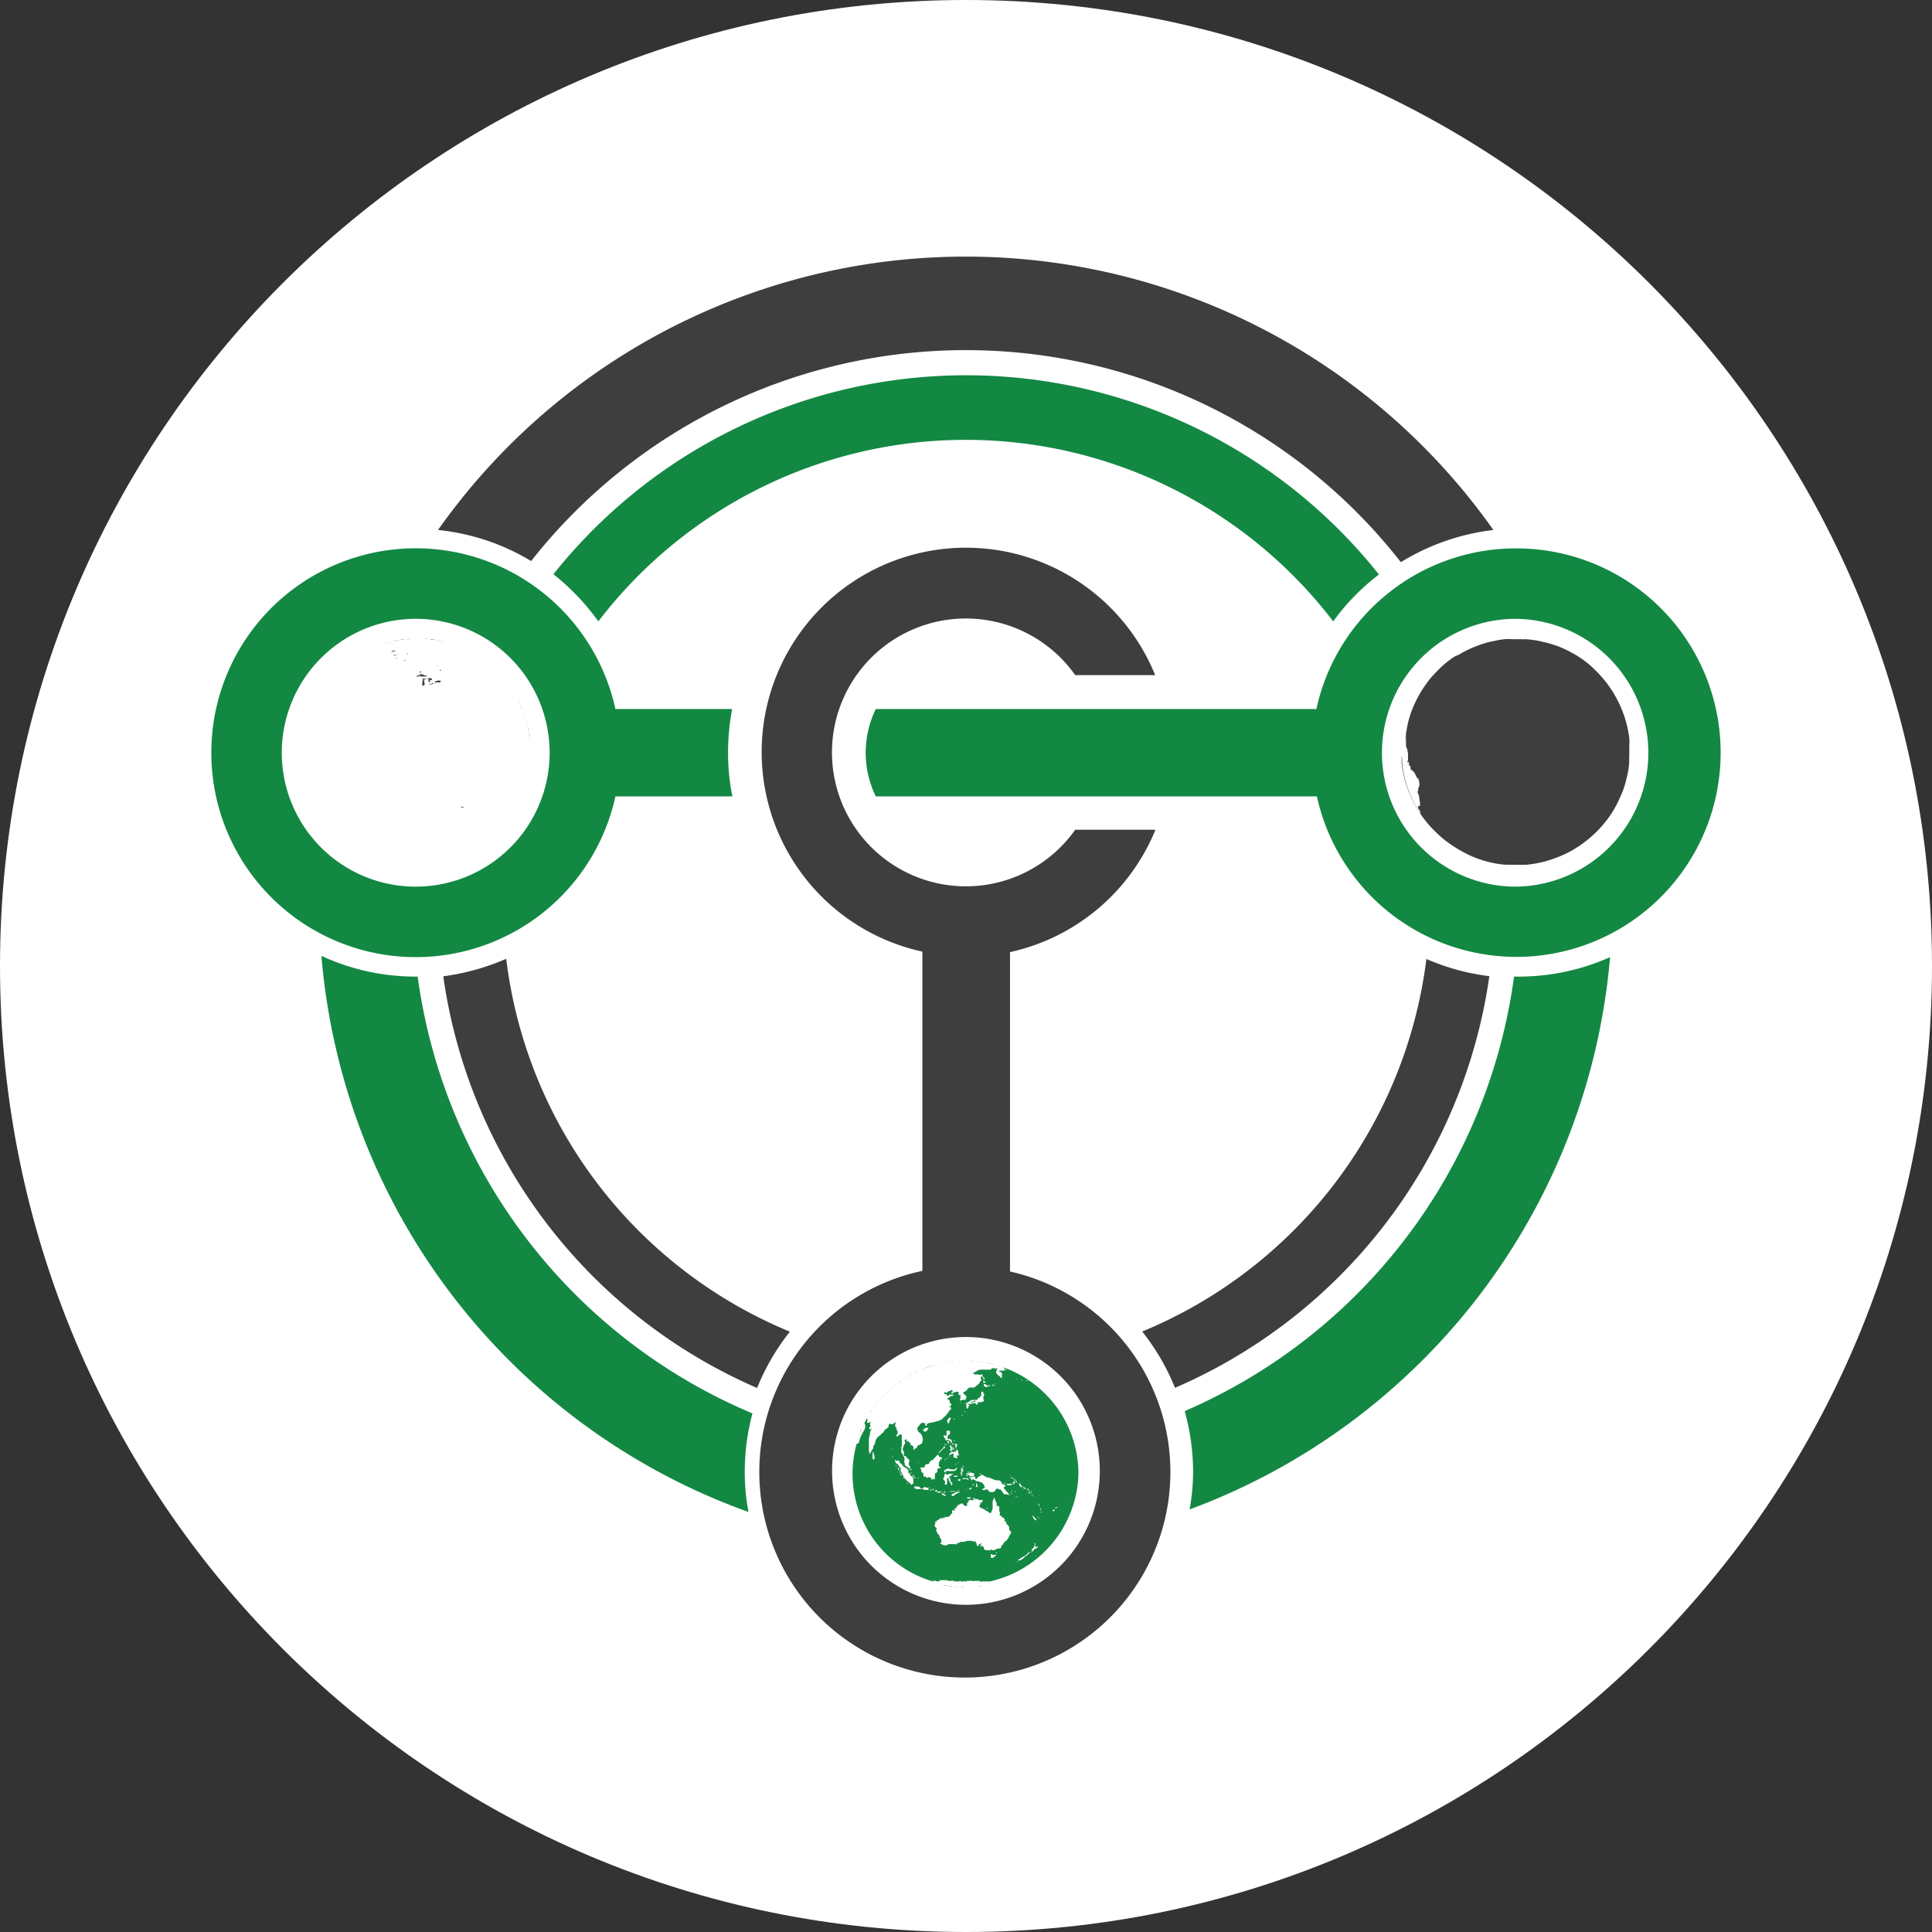 <svg width="128" height="128" fill="none" xmlns="http://www.w3.org/2000/svg"><rect width="100%" height="100%" fill="#333333" stroke="none"/><path d="M64 128c35.346 0 64-28.654 64-64 0-35.346-28.654-64-64-64C28.654 0 0 28.654 0 64c0 35.346 28.654 64 64 64Z" fill="#fff"/><path d="M48.236 49.87c0-.97.09-1.94.268-2.895h-7.731a13.543 13.543 0 1 0 0 5.787h7.75a14.25 14.25 0 0 1-.287-2.891Zm-20.679 8.872a8.87 8.87 0 0 1-6.293-15.14 8.872 8.872 0 1 1 6.293 15.14ZM100.424 36.333a13.514 13.514 0 0 0-13.21 10.642H58.024a6.59 6.59 0 0 0 0 5.787h29.223a13.532 13.532 0 1 0 13.191-16.43h-.015Zm0 22.41a8.872 8.872 0 1 1 .01-17.744 8.872 8.872 0 0 1-.01 17.743Z" fill="#138843"/><path d="M66.916 84.236V63.08a13.543 13.543 0 0 0 9.636-8.108h-5.316a8.872 8.872 0 1 1 0-10.245h5.296a13.531 13.531 0 0 0-25.836 2.596A13.531 13.531 0 0 0 61.11 63.047V84.2a13.618 13.618 0 1 0 5.787.035h.02Zm-2.915 22.087a8.873 8.873 0 0 1-6.28-15.143 8.871 8.871 0 1 1 6.26 15.143H64Z" fill="#3E3E3E"/><path d="M63.98 23.197a36.578 36.578 0 0 1 28.831 14.048 15.044 15.044 0 0 1 6.13-2.132 42.796 42.796 0 0 0-69.921 0c2.183.22 4.29.923 6.169 2.058A36.64 36.64 0 0 1 63.98 23.197Z" fill="#3E3E3E"/><path d="M49.853 93.643a36.76 36.76 0 0 1-22.181-28.94h-.114c-2.163.003-4.3-.466-6.264-1.374a42.935 42.935 0 0 0 28.296 36.845c-.171-.898-.254-1.81-.248-2.723.005-1.286.177-2.566.51-3.808ZM100.309 64.703A36.691 36.691 0 0 1 78.49 93.489c.36 1.292.547 2.626.556 3.967 0 .855-.077 1.709-.233 2.549a42.913 42.913 0 0 0 27.859-36.592 14.88 14.88 0 0 1-6.035 1.29h-.328Z" fill="#138843"/><path d="M75.674 88.218a15.004 15.004 0 0 1 2.172 3.729 35.08 35.08 0 0 0 20.827-27.274 14.847 14.847 0 0 1-4.17-1.14 30.84 30.84 0 0 1-18.83 24.685Z" fill="#3E3E3E"/><path d="M39.642 41.168a30.65 30.65 0 0 1 48.687 0 14.74 14.74 0 0 1 3.03-3.105 34.942 34.942 0 0 0-54.692-.02 15.608 15.608 0 0 1 2.975 3.125Z" fill="#138843"/><path d="M33.538 63.523c-1.33.579-2.733.97-4.17 1.16A35.069 35.069 0 0 0 50.16 91.957a15.041 15.041 0 0 1 2.172-3.73 30.745 30.745 0 0 1-18.794-24.705ZM107.946 49.414v.055l-.005.739a1.33 1.33 0 0 0 0 .268c-.02.334-.071.666-.153.991a6.228 6.228 0 0 1-.496 1.448 6.701 6.701 0 0 1-.893 1.488 7.75 7.75 0 0 1-1.904 1.73 6.81 6.81 0 0 1-1.314.665 7.273 7.273 0 0 1-1.771.461c-.188.035-.381.035-.57.035h-.798a.908.908 0 0 0-.228 0 6.083 6.083 0 0 1-1.032-.149 7.076 7.076 0 0 1-1.448-.495 8.905 8.905 0 0 1-1.274-.744 6.354 6.354 0 0 1-.878-.724 7.538 7.538 0 0 1-2.32-4.622v-.496c.034.174.034.342.034.496a7.437 7.437 0 0 0 1.165 3.273c.035.04.035.08.035.04s.035.004 0-.075a.913.913 0 0 0-.114-.213c-.035-.035-.015-.08-.035-.114-.02-.035-.005-.035.035-.075.04-.04.02 0 .04 0s.06.02.06 0v-.079a.292.292 0 0 1 0-.129.415.415 0 0 0-.04-.154.12.12 0 0 1 0-.079v-.054a1.677 1.677 0 0 0-.075-.303c-.04-.04-.04-.104-.04-.119s-.04-.035 0-.054c.04-.02.04-.075.04-.115a.153.153 0 0 1 0-.094.407.407 0 0 0 .075-.248 1.155 1.155 0 0 0-.055-.322c0-.04-.04-.08-.06-.08-.02 0-.034.006-.054-.054-.02-.06-.08-.1-.08-.154a.75.75 0 0 0-.094-.173c0-.015-.04-.055-.04-.055a.496.496 0 0 1-.133-.134.05.05 0 0 0-.035 0c-.04 0-.04 0-.04-.04a.143.143 0 0 0 0-.128.997.997 0 0 1-.094-.174c0-.04.035-.04 0-.04h-.034a.104.104 0 0 1-.04.08.07.07 0 0 1 0-.04.044.044 0 0 0 .04-.04.114.114 0 0 0 0-.133c-.04 0-.04-.035-.04-.035v.035c0 .04.034.04 0 .04h-.035a.084.084 0 0 0 0-.055c0-.06.04-.075.04-.114v-.134a.581.581 0 0 1 0-.194 1.58 1.58 0 0 0-.04-.302.57.57 0 0 0-.094-.248.074.074 0 0 1 0-.06V48.978a.421.421 0 0 1 0-.193v-.188a8.198 8.198 0 0 0-.08.743c0-.263.04-.53.08-.798V48.596c.01-.07.022-.139.035-.208a6.446 6.446 0 0 1 .496-1.676 7.584 7.584 0 0 1 1.05-1.724v-.007c.091-.107.184-.212.28-.314.124-.134.254-.263.385-.395.283-.272.588-.52.913-.739a.8.8 0 0 0 .153-.099h.035a.068.068 0 0 1 .04 0 4.09 4.09 0 0 0 .302-.174 7.935 7.935 0 0 1 1.81-.724l.55-.114c.165-.033.33-.058.497-.074.165-.01.33-.01.496 0H100.771c.082.01.165.01.248 0a6.3 6.3 0 0 1 1.329.208h.039l.209.06c.496.133.976.325 1.428.57.494.253.956.566 1.373.932.134.134.263.248.397.382.403.41.761.862 1.066 1.349.339.55.609 1.14.804 1.755.134.429.228.869.282 1.315.011.165.011.33 0 .495Z" fill="#3E3E3E"/><path d="M102.273 43.508c0 .06.055 0 .094 0a.7.7 0 0 0-.114 0h.02ZM101.499 46.427a.076.076 0 0 1-.013-.003h.043a.073.073 0 0 1-.03.003ZM101.529 52.479c.04 0 .06 0 .06.035 0 .034 0-.035.035-.035.034 0 .059 0 .079-.04.02-.04-.04 0-.06 0a.05.05 0 0 1 0-.034c.04-.04.075-.08.075-.114 0-.035.039-.06.059-.08h-.039a.032.032 0 0 1-.02.008.028.028 0 0 1-.02-.008c0-.035-.055-.035-.074-.054-.02-.02 0 0-.04 0a.066.066 0 0 1-.055 0c-.079 0-.114.074-.114.149a.12.12 0 0 1 0 .079.114.114 0 0 0-.021.067c0 .024.007.047.021.067.075-.005.075-.06.114-.04ZM101.282 53.03a.045.045 0 0 0-.04-.04.083.083 0 0 1-.054 0v-.06a2.163 2.163 0 0 0-.095-.282v.262c-.034.06 0 .115.06.134.059.02.074.06.094.114.02.055.04.04 0 .06-.04.02 0 0 0 0H101.322a.272.272 0 0 1-.04-.189ZM101.837 53.545a.138.138 0 0 1-.04-.114.062.062 0 0 0 .007-.03c0-.01-.002-.02-.007-.03 0-.034-.039-.054-.059-.034-.02.02 0 .035 0 .054a.2.2 0 0 1 0 .209.046.046 0 0 0 0 .06.139.139 0 0 1 0 .094c0 .04.04.04 0 .074 0-.035.04 0 .059 0 .02 0 0-.04 0-.055a.21.21 0 0 1 0-.213c.04.02.04.005.04-.015ZM104.674 45.566c-.04 0-.08.035-.114 0a.13.13 0 0 0-.095.035c-.039.06 0 .134.075.174a.22.22 0 0 1 0-.114s0-.04.039-.04c.04 0 .075-.035.134-.035h.035c.035 0 0 0 0-.04l-.074.02ZM105.05 44.426a.868.868 0 0 0-.168-.228c-.06-.04-.094-.08-.154-.114-.059-.035 0 0 0 0 .085.074.161.157.228.247 0 .04.06.08.075.115.014.034 0 .04 0 .04v-.04s.019.01.019-.02ZM100.711 46.995c.057.01.116.01.174 0h.034c0-.04.04 0 .06-.04-.094-.075-.174-.055-.268.04ZM100.215 47.242c.059.04.074.055.114 0a.223.223 0 0 0-.114 0ZM103.493 45.968h.075c.039 0 0 0 0 0h-.04v.04l-.035-.04ZM99.377 45.09h-.034s.034.02.034 0ZM106.384 45.338a.067.067 0 0 1 0-.04s-.02.02 0 .04ZM26.933 42.348h.243a.988.988 0 0 0-.243 0ZM28.053 42.328h.323a1.886 1.886 0 0 0-.323 0ZM28.455 42.348c.094 0 .208 0 .302.04a1.589 1.589 0 0 1-.302-.04ZM29.407 42.522l-.228-.05.228.06v-.01ZM28.836 42.407c.08.018.162.03.243.035-.074-.02-.148-.02-.243-.035ZM25.405 42.655c.1-.04.213-.06.308-.099a1.984 1.984 0 0 0-.308.1ZM26.15 42.472l.307-.055a.898.898 0 0 0-.308.055ZM25.827 42.541l.228-.069-.228.07ZM26.491 42.388c.113-.023.227-.037.342-.04a2.018 2.018 0 0 1-.342.04ZM34.852 47.699c.02.049.034.1.04.153a.352.352 0 0 0-.04-.153ZM34.336 46.385s0 .06.04.074c.04.015-.02-.02-.04-.075ZM34.966 48.04c0 .06 0 .115.04.174a.549.549 0 0 1-.04-.173ZM34.47 46.652c0 .055.04.094.06.154-.02-.04-.04-.1-.06-.154ZM35.1 48.785v.168c.02-.035 0-.114 0-.168ZM34.738 47.337l.055.153a1.325 1.325 0 0 1-.055-.153ZM34.624 46.995l.055.153-.055-.154ZM35.04 48.423c0 .054 0 .114.04.173a.58.58 0 0 1-.04-.173ZM34.683 47.148c0 .055.06.134.08.189a.765.765 0 0 1-.08-.189ZM34.792 47.49c0 .055.04.134.06.189a2.161 2.161 0 0 1-.06-.189ZM35.12 48.953v.213c.006-.07.006-.142 0-.213Z" fill="#3E3E3E"/><path d="M35.06 48.596c0 .075 0 .13.04.209-.02-.08-.02-.154-.04-.209ZM34.907 47.852c0 .055.04.134.06.189a2.196 2.196 0 0 1-.06-.189ZM29.1 42.442h.094a.139.139 0 0 1-.094 0ZM26.055 42.472h.114a.232.232 0 0 0-.114 0ZM34.53 46.806c0 .055.054.129.074.189a.882.882 0 0 0-.075-.189ZM25.713 42.556h.114a.3.3 0 0 0-.114 0ZM34.376 46.479c.04.06.055.134.094.193a1.77 1.77 0 0 0-.094-.193ZM28.757 42.388a.119.119 0 0 1 .08 0 .149.149 0 0 1-.08 0ZM26.834 42.348a.15.15 0 0 0 .099 0 .213.213 0 0 1-.1 0ZM35.005 48.214c.02.068.031.138.035.209a.76.76 0 0 1-.035-.209ZM28.837 45.204h.189a.158.158 0 0 0 .133 0s.035-.034.035-.054c0-.02 0-.06-.035-.06h-.173c-.035 0-.055.04-.114.04-.06 0-.075.054-.035.074ZM28.034 44.951c-.035 0-.035.04-.055.08-.02.04 0 .054 0 .035 0-.02.035-.055.055-.055.02 0 0 0 0 .04a.755.755 0 0 0-.055.114v.243a.06.06 0 0 0 .094 0 .104.104 0 0 0 .055-.134c0-.035-.035-.095-.035-.114a.37.37 0 0 1 .035-.114c0-.035.04-.055.04-.035 0 .02 0 .035 0 0a.198.198 0 0 1 0-.06.04.04 0 0 1 .054-.015.04.04 0 0 1 .015.015h.054a.25.25 0 0 0 .095 0v.135c0 .02-.055.054-.035.074.02.02 0 0 0 0l.04-.04h.04a.074.074 0 0 1 0 .06v.04s.059 0 .059-.04a.153.153 0 0 1 0-.095c.035-.04.035-.06 0-.079-.035-.02 0-.035 0 0a.159.159 0 0 0 .094.054c.035 0 .035 0 .035-.04 0-.039 0-.054-.095-.093a.1.1 0 0 0-.074 0h-.06v.04a.114.114 0 0 1-.074 0s.055 0 0 0a.288.288 0 0 1-.114 0h-.06c.02 0 0 0 0 0h-.168c.154-.065.1-.065.06-.016ZM28.93 45.264a.17.17 0 0 0-.093 0h-.08s0 .034-.04 0c-.04-.035-.074 0-.094 0l-.054.054a.074.074 0 0 1-.06 0h-.054s-.04.04 0 .04h.054c-.02 0 0 .04 0 0a1.666 1.666 0 0 0 .342-.134c.08.074.114.055.08.04ZM27.637 44.822s0 .04.06 0c.04-.012.078-.03.113-.054 0 0 .06-.04.04 0-.02.04-.04.054 0 .054H28.252a.069.069 0 0 0 0-.04.044.044 0 0 0-.04-.034H28.098c-.04 0-.04-.054-.075-.074h-.113c-.04 0-.04.034-.06 0-.02-.035 0 0-.035 0-.034 0 0 .04-.06.06a.39.39 0 0 0-.113.039c-.04 0-.06.035-.075.035s-.04 0 0 0a.495.495 0 0 1 .07.014ZM28.966 44.118s.04-.034 0-.034h-.035s.02.034.035.034ZM29.159 44.456s0-.035.035-.035c.034 0 .04-.04 0-.04a.161.161 0 0 0-.055 0 .07.07 0 0 0 0 .04s0 .035.02.035ZM27.865 44.56c.035 0 .035-.04.035-.06 0-.02-.035-.04-.074 0-.04.04 0 .06.04.06ZM26.035 43.146s-.055.04-.04.04a.104.104 0 0 0 .08-.04.074.074 0 0 1 .054 0 .208.208 0 0 0 .1-.04s.034-.039 0 0a.593.593 0 0 1-.095 0s-.04 0 0 0h.06-.095a.466.466 0 0 1-.153 0h-.06.154c-.04 0-.055.04-.075.04-.02 0-.06.035 0 .035a.134.134 0 0 0 .095-.035s-.005-.014-.025 0ZM26.283 43.608a.07.07 0 0 0-.055 0v.04a.159.159 0 0 0 .075-.04h.134a.39.39 0 0 0-.154 0ZM30.607 53.431h-.04s-.04.055 0 .055h.095v.034h.04s.034 0 0-.04a.239.239 0 0 0-.095-.049ZM27.026 43.34a.044.044 0 0 0-.04-.04s-.039 0 0 .04c.04.04.04.034.04 0ZM26.749 43.702s-.065.035 0 0ZM26.749 43.816s.04 0 .06-.04c.019-.04.034 0 .034-.04s-.035 0-.055 0c-.02 0 0 0 0 .04s-.07.04-.04.04ZM26.377 43.36a.345.345 0 0 1-.094.034h-.114a.074.074 0 0 0-.06 0h-.034c.02 0 .034.06 0 .06h-.06a.07.07 0 0 1-.055 0s-.04 0 0 0h.134c.02 0 .055-.04.075-.04h.094a.397.397 0 0 1 .134-.06h.06c-.035 0-.06.006-.08.006Z" fill="#3E3E3E"/><path d="m62.384 104.954-.228-.059.228.059ZM62.746 105.048c-.08 0-.154 0-.228-.039a.98.98 0 0 1 .228.039ZM61.813 104.84l.229.055-.229-.055ZM63.604 105.123h.337a1.005 1.005 0 0 1-.337 0ZM63.162 105.103c-.114 0-.208 0-.322-.035.108.004.216.016.322.035ZM65.067 105.068a1.747 1.747 0 0 1-.323.035c.107-.019.214-.031.323-.035ZM65.429 104.989l-.303.059.303-.059ZM63.505 105.123h-.263c.094-.02.203 0 .263 0ZM65.622 104.954h-.114a.244.244 0 0 0 .114 0ZM64.684 105.103ZM57.072 94.69l.055-.115-.055.114ZM56.73 95.7a.583.583 0 0 1 0-.079.148.148 0 0 0 0 .08ZM56.939 95.036a.239.239 0 0 0 .035-.114.184.184 0 0 1-.035.114ZM56.825 95.374a.77.77 0 0 0 .035-.114.373.373 0 0 0-.035.114ZM62.86 90.236c.106-.022.214-.035.322-.04-.114.02-.233.02-.322.04ZM57.415 93.985ZM62.478 90.31l.288-.054-.288.055ZM62.116 90.385c.094 0 .208-.055.322-.075-.114.02-.208.06-.322.075ZM61.412 90.598c.096-.045.198-.078.302-.099-.114.04-.208.074-.302.1ZM61.774 90.484c.094 0 .173-.06.268-.08-.085.02-.194.06-.268.08ZM65.87 90.405l.208.06-.208-.06ZM65.522 90.33a.673.673 0 0 0 .194.04.674.674 0 0 0-.194-.04ZM66.495 90.598a1.796 1.796 0 0 0-.303-.099c.114.04.209.06.303.1ZM64.436 90.177h.229a.907.907 0 0 0-.229 0ZM64.818 90.216h.214a.855.855 0 0 0-.214 0ZM65.18 90.256c.066.007.13.019.194.035-.06-.02-.134-.02-.193-.035ZM63.202 90.197ZM58.213 92.844c.06-.059.095-.114.154-.173-.06.06-.094.114-.154.173ZM57.99 93.107c.055-.054.094-.129.154-.188-.048.065-.1.128-.154.188ZM58.441 92.557c.058-.068.121-.13.189-.189l-.189.189ZM58.71 92.309c.056-.046.107-.098.153-.154a1.128 1.128 0 0 0-.154.154ZM61.09 90.732c.074-.04.154-.06.228-.1-.08.025-.156.059-.228.1ZM57.584 93.697c.04-.054.079-.129.114-.188-.035.04-.075.134-.114.188ZM57.777 93.415c.035-.06.094-.134.134-.189-.051.058-.096.122-.134.189ZM58.938 92.061c.074-.055.153-.134.228-.188a1.905 1.905 0 0 1-.228.188ZM60.098 91.223l.267-.149c-.094.055-.193.094-.267.149ZM60.44 91.034a1.57 1.57 0 0 0 .208-.114l-.208.114ZM59.815 91.397c.067-.04.13-.084.189-.134a.722.722 0 0 1-.189.133ZM59.478 91.625c.08-.06.154-.114.248-.174-.065.06-.159.114-.248.174ZM59.24 91.833c.06-.035.114-.094.173-.134-.061.04-.12.085-.173.134ZM60.727 90.88c.095-.034.189-.093.283-.133-.094.04-.188.1-.282.134Z" fill="#138843"/><path d="M60.648 90.92s.06 0 .08-.04c.02-.039-.04.02-.08.04ZM59.736 91.451ZM57.698 93.509a.188.188 0 0 1 .08-.094.334.334 0 0 1-.08.094ZM57.53 93.816l.054-.119-.055.12ZM57.127 94.575l.114-.228a1.63 1.63 0 0 0-.114.228ZM61.01 90.747s.06 0 .08-.035a.098.098 0 0 1-.08.035ZM60.023 91.282l.075-.06a.244.244 0 0 0-.075.06ZM62.766 90.256a.17.17 0 0 0 .094 0c-.04-.02-.06 0-.094 0ZM56.998 94.917c.04-.074.06-.148.1-.228-.065.08-.1.154-.1.228ZM59.414 91.68a.721.721 0 0 0 .074-.055.185.185 0 0 1-.074.054ZM61.337 90.633s.055 0 .075-.035c.02-.035-.055.015-.075.035ZM58.615 92.388l.075-.08s-.04.06-.075.08ZM64.67 90.197h.134a.283.283 0 0 0-.134 0ZM58.863 92.155a.256.256 0 0 1 .075-.054s-.06.04-.075.054ZM57.911 93.226a.322.322 0 0 1 .075-.099s-.04.06-.075.1ZM63.524 90.177h.095c-.035-.02-.075 0-.095 0ZM60.366 91.07a.14.14 0 0 1 .074-.04c-.035.04-.054.04-.074.04ZM59.145 91.892a.88.88 0 0 0 .095-.079.278.278 0 0 1-.095.08ZM64.327 90.157h.11a.118.118 0 0 1-.11 0ZM66.078 90.464ZM58.14 92.939c0-.04.054-.06.074-.094a.297.297 0 0 0-.075.094ZM65.716 90.37c.055 0 .095 0 .154.035-.06-.02-.1-.02-.154-.035ZM58.367 92.671l.075-.074a.139.139 0 0 0-.075.074ZM65.374 90.29c.055 0 .094 0 .149.04-.055-.02-.094-.02-.149-.04ZM65.032 90.236h.149c-.055.02-.114 0-.149 0ZM56.86 95.26c0-.075.059-.15.079-.229-.035.073-.061.15-.08.228ZM62.84 105.048h-.094c.03.01.063.01.094 0ZM71.45 97.64a7.493 7.493 0 0 0-4.96-7.042c0 .055.04 0 .04.055 0 .054.074.04.094.06.02.019.06 0 .06.034 0 .035-.114 0-.154 0-.04 0 0 0 0 .06 0 .059-.06 0-.094 0h-.248c-.035 0 0 0 0 .034 0 .035 0 .04.034.04.035 0 .06 0 .1.04.04.04.034.034.054.034.02 0 0 0 0 .04a.094.094 0 0 0 .06.074h-.06c-.02 0 0 0 0 .04a.074.074 0 0 1 0 .06v.074c0 .04 0 .054-.035.054-.034 0-.04 0-.06-.054a.53.53 0 0 0-.153-.134.342.342 0 0 1-.129-.189c0-.079.035-.079.035-.114v-.06c0-.019.04-.039.06-.039.02 0 0 0 0 0l-.06-.06h-.04l-.034.04a.15.15 0 0 1-.08-.04h-.114c-.06 0-.074.04-.094.055l-.04.04H64.948a.695.695 0 0 0-.268.114c-.074.04-.168.1-.208.114-.04.015 0 0 0 .04s.06 0 .074 0c.015 0 0 0 .04.04s0 0 .04 0 0 0 0 .034c0 .035 0 0 .034 0a.12.12 0 0 1 .08-.035.493.493 0 0 1 .134.035c.037.01.076.01.114 0 .034 0 0-.035.034-.055.035-.02 0 0 .04.035a.154.154 0 0 1 .04.1c0 .034 0 .034.054.074.055.04.075.094.094.134.02.04-.034 0-.074 0-.04 0 0 .034 0 .074 0 .04 0 .04.04.06a.297.297 0 0 1 .114.074c.04.04-.04 0-.094 0-.055 0 0 .04-.04.06-.04.02-.04-.04-.04-.08V91.446a.064.064 0 0 1 0-.055.074.074 0 0 0 0-.059s0-.035-.04-.054c-.04-.02 0-.04-.034-.06-.035-.02-.08-.035-.1 0-.02.035 0 .04 0 .08a.198.198 0 0 0 .035.093c0 .04 0 .075-.034.095a.32.32 0 0 0-.06.074c0 .04-.04.06-.074.12-.048.046-.1.089-.154.128a.461.461 0 0 1-.173.114.302.302 0 0 1-.189 0h-.094a.747.747 0 0 1-.114.08c-.04 0-.04.074-.06.094-.02.02-.054.04-.094.074l-.114.06c-.04 0-.06.054-.04.074.02.02.04 0 .06.06a.432.432 0 0 0 .134.114c.034.034 0 .074 0 .114v.074c0 .04-.075.06-.094.08a.164.164 0 0 1-.075 0 .148.148 0 0 0-.08 0 .184.184 0 0 1-.113.039c-.055 0-.055-.04-.055-.074 0-.035.04-.04.055-.1.015-.06-.035-.074-.055-.094-.02-.02 0 0 .04-.04s0-.034 0-.054a.119.119 0 0 0-.08 0s-.034 0-.054-.04c-.02-.04 0-.034 0-.074 0-.04.035-.055 0-.094-.035-.04-.08 0-.134 0a.496.496 0 0 0-.228.074.11.11 0 0 1-.1.04c-.034 0 0 0 0-.04v-.04a.53.53 0 0 1 .095-.079s0-.035-.055-.055a.134.134 0 0 0-.094 0 .223.223 0 0 1-.114.055c-.04 0-.08.04-.114.08-.035.04-.08.034-.114 0-.035-.035-.1 0-.08.074.02.074.115.04.155.04.04 0 0 0 0 .054 0 .055 0 .04.04.06.039.02.074 0 .093-.04.02-.04.04 0 .075-.04.034-.04.06 0 .08 0h.073c.04 0 .075 0 .095.04.02.04-.035.035-.095.035s-.074.04-.153.079a.433.433 0 0 0-.169.134l.04.034c.04.035.054 0 .094.04.028.046.04.1.035.154 0 .035 0 .035.04.055l.059.059v.074c0 .02-.035.04-.055.04-.02 0-.074.04-.094.074-.02.035.035 0 .055 0a.09.09 0 0 1 .079.134c0 .04 0 0-.04 0s0 .04 0 .075c0 .034-.04 0-.074.04a.109.109 0 0 0-.06.094.114.114 0 0 1-.074.094.317.317 0 0 0-.094.134c0 .04-.06.04-.1.079a.846.846 0 0 0-.128.134.639.639 0 0 1-.214.114.44.44 0 0 1-.188.054.14.14 0 0 0-.094.04c0 .04-.04 0-.06 0-.02 0-.054.035-.074.035h-.114a.15.15 0 0 0-.08.04h-.114c-.02 0-.054.054-.094.074-.04.02 0 0 0 .04a.07.07 0 0 1 0 .054h-.074c-.035 0 0 0-.04-.034v-.06s0-.04.04-.055 0 0-.04 0a.06.06 0 0 0-.054 0s0-.04-.04-.04h-.094c-.035 0-.08.055-.1.055-.02 0-.034 0-.054.06a.9.9 0 0 1-.074.094.388.388 0 0 0-.1.134v.094c0 .04 0 .04.04.06.04.02 0 0 0 .034.018.043.043.081.075.114 0 0 .04 0 .079.04.04.04.035.04.055.075a.58.58 0 0 1 .094.213.417.417 0 0 1 0 .243c0 .056-.02.11-.055.153a.648.648 0 0 1-.154.095c-.074.06-.054 0-.114.06a.79.79 0 0 1-.054.113.184.184 0 0 1-.114.075s-.04 0-.06.06a.055.055 0 0 1-.054.034V95.86c0-.035-.04-.055-.06-.075a.055.055 0 0 0-.074 0V95.711c0-.035 0 0-.06.035-.06.034 0-.055 0-.115a.055.055 0 0 0-.05-.06c-.01 0-.02.001-.029.006-.04 0 0-.04-.055-.08-.054-.04-.06 0-.079 0h-.035V95.383a.09.09 0 1 0-.099.15s0 .093-.034.133c-.035.04-.06.114-.08.154-.02.04 0 .054-.035.114-.034.06 0 .149 0 .188 0 .04 0 0 .055 0 .054 0 0 0 0 .04v.094a.467.467 0 0 1 0 .154c0 .035.054.055.094.055s.04 0 .055.04c.015.039 0 .039.04.054s.04 0 .059.06c.02.059.054.039.094.074a.184.184 0 0 1 0 .173.554.554 0 0 0 0 .169c0 .04 0 .04.04.08.04.039.035.093.054.133a.044.044 0 0 1-.04.035h-.054c-.02 0-.04-.04-.06-.055a.565.565 0 0 0-.113-.08.224.224 0 0 1-.095-.073.114.114 0 0 1 0-.075s0-.04-.034-.08a.134.134 0 0 1 0-.094v-.228c0-.06-.06-.114-.075-.153-.015-.04-.04-.095-.06-.095-.02 0 0-.054-.039-.094-.04-.04 0 0-.035 0-.034 0 0 0 0-.06v-.113a.403.403 0 0 0 0-.169c0-.06.035-.08.035-.134v-.194a.165.165 0 0 0 0-.133.153.153 0 0 1 0-.094v-.209a.148.148 0 0 0-.035-.114h-.099a.312.312 0 0 0-.114.114.114.114 0 0 1-.114 0s.04-.114.08-.188a.198.198 0 0 0 0-.174c0-.04-.04 0-.06 0-.02 0 0 0 0-.054v-.12l-.075-.074a.262.262 0 0 1 0-.208v-.094c0-.035-.04 0-.054 0-.015 0 0 0-.04.055a.163.163 0 0 1-.114.059.18.18 0 0 1-.094 0l-.04-.035c-.04-.034 0 0-.04.035-.039.035-.054 0-.074.06-.02.059 0 .04 0 .074 0 .035 0 .06-.054.094a.324.324 0 0 1-.134.1.406.406 0 0 0-.134.168.313.313 0 0 1-.154.134c-.054.04-.04.074-.074.114-.035.04-.06 0-.08.04l-.054.054c-.04 0-.04 0-.06.06a.565.565 0 0 0-.138.282.455.455 0 0 1-.095.228c-.04.04-.04.06-.04.134a.13.13 0 0 1-.039.114.114.114 0 0 0-.035.055.45.45 0 0 1-.079.114.272.272 0 0 0-.035.119c0 .035-.04 0-.06 0a1.081 1.081 0 0 1-.039-.213.87.87 0 0 1 0-.228.674.674 0 0 1 0-.209v-.267a.53.53 0 0 1 .04-.229 1.74 1.74 0 0 0 .035-.228.536.536 0 0 1 .079-.208.41.41 0 0 0 0-.154c0-.04 0-.04 0 0v.08l-.075.074h-.04v-.154c0-.04 0-.034.06-.054.06-.02.035-.04.055-.04h-.04c-.04 0 0 0-.035-.04a.153.153 0 0 1 0-.094c0-.04.04-.074.04-.114 0-.04-.04 0-.1.04-.059.04-.093 0-.113 0-.02 0-.035 0-.035-.04s.035-.08.035-.114a1.373 1.373 0 0 0-.035-.154l-.173.343c.028.04.048.085.06.133v.134a1.17 1.17 0 0 1-.115.268 1.41 1.41 0 0 0-.1.188.193.193 0 0 1-.054.095.5.5 0 0 0-.04.099c-.05.115-.087.234-.113.357a.193.193 0 0 1-.154.1 7.44 7.44 0 0 0 5.088 9.119v-.04c0-.04-.04-.04-.1-.055-.059-.015 0-.039.04 0 .04.04.06 0 .075.035h.079a.26.26 0 0 1 .114.04h.188c.075 0 0-.06 0-.075s.04 0 .08 0a.28.28 0 0 0 .129 0h.173a.168.168 0 0 1 .095 0c.04 0 .059.04.094.04h.114a.064.064 0 0 0 .08 0c.043-.01.089-.01.133 0 .035 0 .094.04.114.04a.435.435 0 0 1 .114 0c.07.01.14.01.208 0 .04 0 0 0 0-.035s0 0 .04 0 0 0 .055.035c.054.034.06 0 .079 0h.054a.274.274 0 0 1 .115 0c.044.009.09.009.133 0 .04 0 0 0 0-.035s0 0 .055 0h.174a.045.045 0 0 0 .04-.04l.054.04c.054.04.134 0 .248 0 .069.007.139.007.208 0h.08c.02 0 0 0 0 .04 0 .039.054 0 .113 0h.303a.188.188 0 0 1 .094 0h.154a7.497 7.497 0 0 0 5.881-7.136Zm-.839 1.83c.055.054 0 .054 0 .054s-.02-.074 0-.054Zm-.69.416.1-.054c.035 0 0 .04 0 .054 0 .015-.06.04-.1.04-.039 0-.029 0 0-.04Zm-.148.154c.055-.075.094 0 .094 0a.094.094 0 0 1-.04.074.106.106 0 0 1-.074 0c-.04-.034 0-.054.02-.074Zm-5.103-9.08h-.06c-.02 0 0 0 0 0s.075-.02.06 0Zm-6.798 5.748c-.04 0-.04-.04-.06-.115-.02-.074 0-.188 0-.248a.397.397 0 0 0 0-.153v-.035s.04.055.055.094c.038.07.058.149.06.228a.174.174 0 0 1-.055.228Zm1.18-.724c0 .04-.04 0 0-.035s.02 0 0 .035Zm.04-.134v-.035c0-.035.034-.1.034-.134v-.094c0-.035 0-.04 0 0v.054a.149.149 0 0 1-.034.094.397.397 0 0 1 0 .115Zm.034.65c0-.04 0-.04.04 0 .04.039-.04.024-.04.024v-.025Zm9.73 2.548c.04 0 0 .04 0 .04s-.035-.04 0-.04Zm-.114 1.448c.04 0 0 .04 0 .04s-.035-.045 0-.045v.005Zm-.283-.054.094.114s.114.114.114.148c0 .035-.06 0-.094 0-.035 0-.06-.059-.094-.114-.035-.054-.06-.079-.06-.114 0-.034.02-.074.04-.034Zm-.06-1.334s-.054-.04-.054-.06c0-.02.034 0 .074.04.04.04-.015.04-.015.02H68.4Zm-.074-.343a.13.13 0 0 0 0 .075c0 .04.035.06.054.094.02.035-.054-.035-.074-.055a.17.17 0 0 1 0-.094c0-.04.02-.04.02-.02Zm-.094.055s.054 0 0 .04c-.055.04-.04-.02 0-.04Zm-.154-7.384c.04 0 .04 0 0 .035s-.02-.035 0-.035Zm0 7.195s.04 0 .06.055a.085.085 0 0 1 .054.08c0 .04-.055 0-.074-.04l-.08-.075s0-.04.02-.02h.02Zm.06.229s-.06 0 0-.04l-.02.04h.02Zm-.115-7.409c.035 0 .055.04 0 .04-.054 0-.04-.04-.02-.04h.02Zm-.059 7.334s0-.04-.04-.04a.07.07 0 0 1-.054 0s0-.054 0 0c0 .055 0 0 .034 0 .035 0 0 0 .04.04s0 0 0 .06.02-.025 0-.06h.02Zm-.074-7.334c.054 0 0 .04 0 0s-.06 0-.02 0h.02Zm-.06 7.057.06.06c.02.017.046.03.074.034v.04c0 .04-.06 0-.074 0l-.08-.075c-.04-.06 0-.09.02-.06Zm-.04.133s.06 0 0 .04-.02-.03 0-.05v.01Zm-.094-7.195c.04 0 .04.035 0 .035s-.04-.065 0-.045v.01Zm-.134 6.834a.439.439 0 0 1 .06.074c.035.04.035.06.074.099.04.04.04.055 0 .074-.04.02-.06 0-.094-.04a.217.217 0 0 1-.06-.093c0-.04-.034-.055-.034-.075 0-.02.054-.05.054-.05v.01Zm-.034-6.893c.034 0 0 .04 0 0s-.04-.01 0-.01v.01Zm-.06 7.785s.06 0 0 .04v-.05.01Zm-.094-7.84s.04 0 0 .035c-.04.034-.02-.03 0-.045v.01Zm-.134-.04c.04 0 0 .04 0 0s-.04-.03 0-.01v.01Zm-.288 6.57s.06 0 .08.036c.02.034.054 0 .094.04.075.049.144.105.208.168.06.06.04.114 0 .134-.04.02 0-.055 0-.075 0-.02-.054-.074-.094-.094a.689.689 0 0 0-.134-.114c-.055 0-.094 0-.114-.04-.02-.04-.074-.05-.04-.064v.01Zm-.034-.133c.034 0 0 .035 0 .035s-.04-.045 0-.045v.01Zm-.268.61c.04 0 0 .035 0 .035s-.02-.045 0-.045v.01Zm-.114-.536h.074-.114c-.06 0 0-.01.04-.01v.01Zm0 .496s-.06 0 0-.04c.06-.039.054.03.02.05l-.02-.01Zm-.308-6.972h.04c-.02 0-.04.03-.02.01l-.02-.01Zm-.094 4.17c.04 0 0 0 0 .04s0-.005.02-.005l-.02-.034Zm.04 2.574c.034 0 .074.035.153.094a.109.109 0 0 1 .035.114v.04h.075c.04 0 .06.035.099.055.04.02.054.04.074.094.02.054-.074.04-.094.04-.02 0 0 .054 0 .094s.055.074.094.094c.04.02.035.08.055.114.02.035 0 .04.06.04.059 0 .039 0 .039.04s.035.034.054.034c.02 0 0 0 0 .04.019.03.044.056.075.074 0 .04 0 .04-.055 0-.054-.04-.06 0-.134-.034a.466.466 0 0 0-.153 0c-.04 0-.055-.04-.075-.075a.432.432 0 0 0-.079-.1.497.497 0 0 1-.055-.093.104.104 0 0 0-.094-.055.183.183 0 0 1-.114-.04.153.153 0 0 0-.134 0l-.06.114a.232.232 0 0 1-.133.095c-.07.01-.14.01-.208 0-.04 0-.075-.055-.134-.114-.06-.06-.055-.06-.114-.06a.288.288 0 0 0-.114.04h-.154c-.04 0 0-.04.04-.075a.531.531 0 0 1 .114-.079c.04-.02 0-.094-.04-.149a.367.367 0 0 0-.129-.173.243.243 0 0 0-.154-.055.353.353 0 0 0-.153-.04.178.178 0 0 1-.134-.059c-.035-.035-.075-.035-.134-.074-.06-.04-.035 0-.055 0-.02 0 0 .04-.06.06-.059.019-.034-.04-.034-.08s0-.035-.06-.055c-.059-.02-.074-.04-.054-.06.02-.019.055 0 .094 0 .04 0 0 0 .055-.034.054-.035.06 0 .079 0 .02 0 .035 0 .035-.04s-.055 0-.095 0c-.049.01-.1.01-.148 0-.04 0-.04-.054-.06-.094a.139.139 0 0 0-.094 0 .085.085 0 0 1-.08-.054s0-.04.04-.04a.04.04 0 0 0 .06 0h.054c.055 0 .08-.04.115-.055.034-.014.094 0 .133.035.04.035.095 0 .114 0 .02 0 0 .134 0 .174 0 .04 0 .074.06.074s0 .04.035.06a.144.144 0 0 0 0 .074c0 .04.079 0 .114-.04.034-.035.065-.074.094-.114 0 0 .04 0 .1-.04.059-.04.034-.034.054-.074a.114.114 0 0 1 .074 0 .402.402 0 0 1 .174.094c.061.044.133.071.208.08.08 0 .268.094.327.114.042.009.081.028.114.054.213.03.268.03.308.03l-.02-.01Zm.744.779c.034 0 0 .04 0 .04v-.04Zm-1.488 1.086a.104.104 0 0 1-.074 0c-.04 0 0-.04.034-.04.035 0 .04.01.04.05v-.01Zm-.645-1.428c0 .04-.04 0-.06 0h-.054c-.054 0 0-.06 0-.095a.149.149 0 0 1 0-.079v-.055c0-.02.06 0 .06.055v.06l.054.114Zm-.268-.154s0 .04-.059.04c-.06 0-.054-.04 0-.055.055-.015.06-.03.06.005v.01Zm-.61-.362h-.154c-.019 0 0 0 .04-.055a.416.416 0 0 1 .174 0h.114c.04 0 .075.055.094.094.02.04 0 .04-.06 0-.059-.04-.054-.04-.074-.04-.02 0-.099-.01-.133-.01v.01Zm.115.704s-.055 0 0-.035c.054-.034.02.01 0 .025v.01Zm-.323-.992c.035 0 .035 0 .055.04.02.04-.075 0-.094 0-.02 0 0-.065.04-.065v.025Zm-.079-.134c0-.04 0 0 .04 0s.06.06.06.08c0 .02 0 0-.04 0s-.04-.065-.06-.105v.025Zm.268-4.036c0-.04.04 0 .06-.04.02-.04 0 .04 0 .06 0 .02-.06-.005-.06-.045v.025Zm.173 4.225c.035 0 .055 0 .035.04-.02.04-.035 0-.074 0-.04 0 .02-.065.04-.065v.025Zm0-4.493s.035 0 0 .04c-.034.04-.02-.045 0-.065v.025Zm.055 4.25h.094c.035 0 .04 0 0 .034a.114.114 0 0 1-.114 0s0-.034.02-.034Zm0 1.69h.154c.04 0 .04 0 .04.04a.08.08 0 0 1-.08.04h-.114c-.075-.044-.035-.064-.02-.104l.02.025Zm.134-.495s-.035 0-.035-.055c0-.054 0 0 .055-.06.054-.059.079-.054.094-.034.015.02 0 .035 0 .055 0 .02-.094.07-.134.07l.02.024Zm.114-5.822s.04 0 .06-.04c.02-.04 0 0 .039 0h.035c.034 0 0 0 .04-.04.039-.039.054 0 .074 0 .02 0 0 .04 0 .04l-.035.04h-.08a.07.07 0 0 0-.054 0 .192.192 0 0 0-.04.055h-.074c-.02 0 0-.065.015-.08l.02.025Zm.61 4.795c-.035 0-.055 0-.075-.054-.02-.055 0 0 .055 0 .054 0 .04.03-.02.03l.04.024Zm.094.095h-.055a.134.134 0 0 1-.094 0h.055c.054 0 .06-.045.074-.025l.02.025Zm.917-6.09c.035 0 0 .035 0 .035s-.06-.06-.02-.06l.02.025Zm-.173.055h.094c.015 0-.035 0-.055.04-.02.039-.04 0-.079.039-.04.04-.02-.064.02-.104l.02.025Zm-.154.06h.06-.04c-.04 0-.035.034-.055 0-.02-.036 0-.006.015-.026l.02.025Zm-.53.148v-.035h.054c.02 0 0-.04 0-.06v-.153c0-.02.06 0 .094 0 .035 0 .06.06.1.08.04.02.034 0 .054 0h.06s.054 0 .074-.035c.02-.035 0 0 0 .034 0 .035 0 .04.04.06.04.02 0 0 0 0h-.08a.18.18 0 0 0-.094 0 .07.07 0 0 0-.04.06h-.034c-.035 0-.08 0-.115-.06a.065.065 0 0 0-.079 0H65.086c-.039 0 0 0 0 .04s.035 0 .055.04c.02.039 0 0-.034 0h-.04c-.04 0 0 0 0-.036v-.04c0-.039 0 .1.04.08l.02.025Zm-.174.496c.04-.035.04 0 .04 0l-.06-.045.02.045Zm-.952.496h.08a.526.526 0 0 0 .093-.08s.04 0 .075-.034a.452.452 0 0 0 .114-.08.242.242 0 0 1 .114 0h.268c.04 0 0 0 0-.034 0-.035 0 0 .04-.04a.07.07 0 0 0 0-.055v-.04.04c0 .04 0 0 0 0a.554.554 0 0 1 .079 0c.034 0 .034 0 .054-.06.02-.059.04-.039.06-.054a.12.12 0 0 0 .034-.079v-.188s.04-.04.06-.04h.035a.045.045 0 0 1 .04.04v.054l.054.06v.094a.204.204 0 0 1-.055.08v.054a.114.114 0 0 1 0 .114s0 .04.04.06c.04.02 0 0 0 .034v.06c0 .02 0 0-.04 0h-.054c-.02 0 0 0-.04.04-.04.039 0 0-.04 0h-.054a.035.035 0 0 1-.03.016.035.035 0 0 1-.03-.017h-.129c-.014 0 0 .04 0 .04l.055.034c.055.035-.035 0-.055.04l-.06.06s-.039 0-.054-.04v-.054c0-.015 0 0-.04 0h-.039a.069.069 0 0 0-.054 0h-.06c-.06 0-.055 0-.074.04-.02.039-.055 0-.075 0h-.194v.034c0 .035.04 0 .06 0 .02 0 0 0 0 0l.035.06c.035.059-.035.054-.055.074-.02.02 0 .08 0 .094a.045.045 0 0 1-.04.04h-.034a.074.074 0 0 1-.06 0v-.258c0-.04 0 0 0 0a.152.152 0 0 0 0-.055c0-.04 0 0-.04-.04l.016-.014Zm-.035-.114c0-.035.035 0 0 0s-.025-.045-.025-.065l.025.065Zm-.06.193c.095-.06.04 0 0 0s-.04-.064-.02-.064l.02.064Zm-.094 4.15c.06-.039.06 0 0 .055s-.04-.099-.02-.119l.02.065Zm-.074-3.391c.035-.035.054 0 .054 0s-.04.04-.054.04c-.015 0-.04-.085-.02-.105l.02.065Zm0 3.471v.04a.244.244 0 0 1-.035.094v.04s.035-.06.055-.1c.02-.04.08 0 .08 0s-.04.06-.06.08c-.02.02.06.04.06.074 0 .035-.06 0-.1 0-.04 0 0 0 0 .06.002.04.016.08.04.114h-.04a.764.764 0 0 0-.055-.08.617.617 0 0 1 0-.148.233.233 0 0 1 0-.174h.055Zm-.114-4.32h.06s-.06.04-.075 0c-.015-.039-.025-.069.01-.069l.005.07Zm0 5.138s0 .04-.055.04a.114.114 0 0 1-.114-.06s0-.034.055-.034a.153.153 0 0 1 .129-.005l-.015.06Zm-1.14.898a.203.203 0 0 1 .113.054s.055 0 .055.06-.094 0-.114 0a.567.567 0 0 1-.129-.06c-.035-.02.045-.124.09-.124l-.016.07Zm-.174-.08H62.102s0-.054.04-.074c.039-.02.054 0 .093 0h.06a.06.06 0 0 1 .054 0c.04 0 .06 0 .06.04s-.045-.035-.084-.035l-.015.07Zm.307 0a.149.149 0 0 1-.08 0v-.06s.06-.039.095 0c.04.01.08.01.12 0h.197a.098.098 0 0 1 .075-.039h.154a.15.15 0 0 1 .079 0s.055.04 0 .04a.178.178 0 0 0-.1 0h-.168a.244.244 0 0 1-.114 0h-.114a.258.258 0 0 1-.129-.01l-.015.07Zm.342-1.1v-.06a.03.03 0 0 1 .04 0c.035 0 .035 0 .035.06 0 .059-.035 0-.055 0-.02 0 .015-.07-.005-.07l-.015.07Zm.04.396s-.06 0 0-.035c.06-.034.03-.054.015-.034l-.015.07Zm.417-.342H63.188v-.04a.416.416 0 0 1 .257-.03l-.03.07Zm-.075-.838s.055 0 0 .04c-.054.04-.005-.09.015-.11l-.015.07Zm-.267 2.018s0-.034.054-.054l.1-.04a.585.585 0 0 0 .074-.055.198.198 0 0 1 .114-.04.264.264 0 0 0 .114 0h.074c.015 0 0 0-.035.04-.059.022-.117.047-.173.075-.035 0-.094.06-.134.094-.04.035-.074.04-.114.06a.08.08 0 0 1-.094 0c-.025-.1.034-.13.034-.15l-.014.07Zm.361-.302c.055 0 .115-.04.115 0s-.06 0-.095.034c-.034.035-.01-.084-.01-.104l-.01.07Zm.095-1.81c0-.04.04 0 0 0s-.005-.05.015-.07l-.015.07Zm-.085-.833a.154.154 0 0 1 .04.099v.054c.02.05.032.101.035.154 0 .04 0 .055-.035.055a.148.148 0 0 0 0 .099v-.06c0-.02 0-.04-.04-.054-.04-.015-.034 0-.054 0-.02 0 0 .04 0 .06a.114.114 0 0 1 .035.054c0 .04 0 .08-.035.1-.035.019 0-.04-.04-.06-.04-.02 0 0-.04 0a.07.07 0 0 1-.054 0s-.06 0-.08-.04a.194.194 0 0 1 0-.129v-.06c0-.06-.054-.04-.094-.04s0 0-.04.04c-.039.04 0 0-.034 0-.035 0 0 0-.04.04s0-.04 0-.06c0-.02 0 0 0 0a.11.11 0 0 1-.034.06s0 .035-.04.035 0-.035 0-.055v-.06c0-.02.035-.034.054-.034.02 0 .04 0 .06-.06.02-.059 0 0 .055-.04.054-.039.06 0 .06.06s0 0 .034 0c.035 0 0 0 0-.04 0-.039 0 0 .06 0 .059 0 0 0 .034-.034.035-.035 0 0 .04 0a.074.074 0 0 0 .06 0c.034 0 0-.04 0-.06a.07.07 0 0 1 0-.054s.059-.02.093.03Zm-.55.441s-.06 0 0-.04.005.045-.015.045l.015-.005Zm.134-.744v.06a.06.06 0 0 0 0 .054h-.094c-.02 0 0 0 0-.04v-.094c0-.02 0-.04.034 0 .035.04.045 0 .045.02h.015Zm-.06-.173c.06 0 .04 0 0 .04-.04.039-.02-.04-.02-.04h.02Zm.268.401c0 .04-.06.04-.094.04-.035 0 0-.04 0-.06 0-.02.08-.02.08.045l.014-.025Zm0-.57s.06 0 0 .04-.054-.02-.035-.04h.035Zm-.04.496c0 .04-.034.04-.054.055-.02.014 0 .04-.04.079-.04.04 0-.04 0-.06 0-.02.04-.034.06-.074a.17.17 0 0 0 0-.094c0-.04.035 0 .035 0s-.015.054-.035.074l.035.02Zm-.054-.228h-.06c-.02 0 0-.04 0-.06 0-.02.04 0 .06 0 .02 0 .035.055.054.075l-.054-.015Zm-.04.168c.04 0 0 0 0 .04s0 .075-.04.094c-.04.02 0 .04 0 .06v.054c0 .055-.034 0-.054 0h-.04c-.04 0-.034 0-.034-.06 0-.059.034-.039.054-.039.02 0 0 0 0-.034v-.095a.208.208 0 0 0 .08-.04l.034.02Zm-.188-.322s-.06 0 0-.04l-.035.025.035.015Zm.496.154v.114c0 .04-.035 0-.055 0-.02 0 0 0 0 .04v.094s0 .035-.04 0 0-.08 0-.1l-.04-.034v-.08c0-.02 0 0 0 0v.06c0 .02.035 0 .035 0h.04c.04 0 0 0-.06-.035l-.054-.06v-.039h.075s.044-.02.064.02l.035.02Zm-.174-1.696c.06 0 .04 0 0 .04s-.054-.06-.035-.06l.035.02Zm-.496.114c.035-.054.073-.105.114-.154a.327.327 0 0 1 .1-.054s.034.04.034.054a.139.139 0 0 1-.034.1c-.04.034 0 .034-.04.054a.075.075 0 0 1 0 .06.153.153 0 0 0-.06.104c0 .01.001.02.005.03h-.04s0-.04-.04-.06l-.039-.134Zm-.074.992h.04c.04 0 0-.075 0-.095a.45.45 0 0 0 0-.168c0-.04 0-.04.059-.06.06-.02.055 0 .114 0 .06 0 .055.04.055.06v.129c0 .054-.095.099-.114.114a.15.15 0 0 0-.04.08.13.13 0 0 0 0 .074c0 .04 0 .079.04.094s.04 0 .054 0a.075.075 0 0 1 .06 0 .053.053 0 0 1 .038.016.054.054 0 0 1 .016.038h.06c.02 0 0 .04 0 .04v.055a.179.179 0 0 1 .034.06v.039c0 .04-.034 0-.074-.04-.04-.04 0-.04-.054-.06-.055-.02-.04 0-.06-.054a.308.308 0 0 0-.055-.04s0 .04.035.08 0 .034 0 0l-.054-.055a.144.144 0 0 0-.075 0h-.08s-.039-.04-.054-.04 0-.034.035-.034 0 0 0-.04l-.035-.04v.04c0 .04 0 0-.04-.04-.039-.04-.039-.114-.054-.153-.015-.04.075-.02.094 0h.055Zm.154.55s-.04 0-.04-.04v-.074c0-.04-.04-.04-.04-.06 0-.02.04 0 .08 0s.054.035.054.075c0 .04-.09.08-.109.1h.055Zm-.08.952c-.054-.04.04-.04.06 0 .02.04-.075 0-.114 0h.054Zm-.114-.932h.06a.035.035 0 0 1 .013.027c0 .005-.001.01-.004.015a.034.034 0 0 1-.01.013c-.133-.02-.113-.035-.113-.055h.054Zm0 .992c.06 0 .04 0 0 .04s-.074-.025-.054-.025l.054-.015Zm0 .724c0-.055.04-.035.114-.075a.144.144 0 0 1 .154 0c.1.025.204.038.307.04.075 0 .114-.06.15-.1.034-.039.059-.034.059 0 0 .036-.06.12-.095.155a.283.283 0 0 1-.193.04.997.997 0 0 1-.263 0h-.154a.065.065 0 0 0-.059.059c0 .034-.035.054 0 .094s0 .04.04.055l.04.04a.064.064 0 0 0 .054 0c.04 0 .04-.04.08-.06.039-.02.034 0 .054 0a.09.09 0 0 0 .06 0H63.088c.02 0 .054 0 .054.04s-.035 0-.055 0c-.02 0-.04.04-.079.079-.04.04-.114.054-.129.074-.015.02 0 0 0 .04a.66.66 0 0 1 .08.094.153.153 0 0 1 0 .114c0 .04 0 0 .034.04.035.04 0 .034.04.074.04.04.04 0 .054.04.015.04 0 .035 0 .054v.06a.059.059 0 0 0 0 .04.059.059 0 0 1-.04 0h-.034c-.035 0 0-.04 0-.08v-.054h-.04a.069.069 0 0 1-.04 0 .193.193 0 0 0 0-.08.419.419 0 0 0-.079-.094v-.055a.065.065 0 0 0-.04-.094c-.034 0-.054 0-.074.035-.02.035 0 0 0 .08a.633.633 0 0 1 0 .208v.094c0 .06 0 0-.04 0h-.094c-.04 0 0-.06 0-.094 0-.035.04-.06 0-.114-.04-.055-.04-.1-.06-.1-.019 0-.034 0-.054-.054a.273.273 0 0 1 .04-.094c.02-.05.032-.101.035-.154 0-.06.04-.075.06-.114a.04.04 0 0 0 0-.06s-.11-.099-.075-.158l.074-.015Zm-.416-1.12a.074.074 0 0 0 0-.06s0-.04.034-.055a.358.358 0 0 0 .12-.114l.128-.134a.124.124 0 0 0 .04-.094h.06a.2.2 0 0 1 0 .094s0 .04-.06.055 0 0-.04 0 0 .04-.034.06a.292.292 0 0 1-.08.074.563.563 0 0 0-.094.094.204.204 0 0 0-.054.08s-.095.034-.095.014l.075-.015Zm-.992-1.583a.598.598 0 0 1 .114-.094.148.148 0 0 1 .1 0h.074c.02 0 0 .055-.04.074-.04.02 0 .06-.035.095-.035.034-.1.06-.114.079a.074.074 0 0 1-.06 0s-.059 0-.059-.04a1.015 1.015 0 0 1-.054-.099l.074-.015Zm-.253 2.623a.39.39 0 0 1 .054-.094.04.04 0 0 1 .06 0s.035.035.055 0c.02-.034 0 0 .06 0h.039c.04 0 .035-.054.035-.094a.103.103 0 0 1 .059-.094.322.322 0 0 1 .134-.04c.035 0 .054 0 .094-.035.04-.034 0-.06.035-.099.035-.04.06-.035.08-.074.019-.04 0-.04 0-.04h.074c.04 0 .04-.04.094-.04s0 0 0-.059c0-.06.04 0 .08-.035.039-.034 0-.04.034-.06.034-.02 0 0 .06-.054a.247.247 0 0 1 .039-.06l.035-.039v.04c0 .04 0-.04.04-.055.039-.015 0 0 .054.035s0 .04.04.08c.04.039 0 0 .04.034.039.035 0 0 .054 0s.06.04.08.06c.019.02.034 0 .034.034 0 .035-.114.04-.134.04-.02 0 0 0 0 .04a.075.075 0 0 0 .06 0c.04 0 0 .034-.04.034a.14.14 0 0 0-.075.04v.054c0 .015 0 .04-.04.06-.039.02 0 0 0 .04V97.104c0 .04.04.06.055.075l.06.06c.02.019 0 .039-.04.039h-.094a.09.09 0 0 0-.075.074v.134c0 .06 0 .04-.034.055a.154.154 0 0 1-.06.04.352.352 0 0 0-.074.074V97.962c0 .04 0 .055-.04.055s0 0 0-.035-.035 0-.054 0a.691.691 0 0 1-.08.035s-.034.04-.054 0a.103.103 0 0 1 0-.075l-.04-.04h-.074c-.04 0 0-.04-.04-.04h-.035s-.04 0-.06.04c-.019.04-.039 0-.054 0h-.04c-.039 0 0-.054 0-.074 0-.02-.054 0-.094 0a.134.134 0 0 1-.094 0V97.62c0-.015 0 0-.06-.04-.059-.04 0 0-.034-.04-.035-.04 0 0-.04-.054-.04-.055 0-.06 0-.094 0-.035 0-.04-.04-.06-.039-.02-.039.025-.039-.015Zm1.12 1.488s0 .035-.054.035-.06 0-.06-.055c0-.054 0-.06.04-.06h.075v.08Zm-1.234-1.904s.055 0 0 .035c-.055.034-.01-.02.01-.035h-.01Zm-.06.992h.08s0 .04-.06.04-.03-.006-.01-.026l-.01-.014Zm-.342-.114.04-.04h.054s0 .06.04.1c.04.039.035 0 .055.034.02.034 0 .06 0 .06s-.055 0-.055-.04 0-.055-.04-.075c-.04-.02 0 0-.054 0-.055 0-.05-.005-.02-.025l-.02-.014Zm-.154-.457h.06c.02 0 .04 0 .04.04s0 0-.04 0 0 0 0 .035c0 .034 0 0-.04 0h-.034l.015-.075Zm.06.268c-.04 0-.04-.06 0-.04.04.02.05.035.01.055l-.01-.015Zm-1.026-.496s0-.04.034 0c.035.04 0 0 .04.055.04.054-.05-.005-.065-.02l-.01-.035Zm.208.303s-.04-.055-.06-.094c-.02-.04 0-.06.04-.04.04.02 0 .04.04.06.04.02-.01.089-.01.109l-.01-.035Zm.074.173c0 .035 0 0-.04-.06-.04-.059 0-.039.04 0 .04.04.03.055.01.095l-.01-.035Zm.06.13v-.075c0-.04 0-.04.04 0 .02.027.032.06.034.094-.03.075-.05.055-.064.015l-.01-.035Zm.074.099c0-.04 0-.04 0 0s.03.069.01.034l-.01-.034Zm.06.094v-.04c0 .02 0 .04.04.06.039.02-.016.054-.03.014l-.01-.034Zm.302.401s-.06 0 0-.04c.06-.039.03.035.01.075l-.01-.035Zm.382.035h-.04a.074.074 0 0 0-.04 0 .147.147 0 0 0 0 .055c0 .04-.034 0-.054-.04a.193.193 0 0 1-.06-.075c0-.04-.168-.114-.188-.133-.02-.02-.04-.04-.04-.055s0 0-.04-.04c-.039-.04-.054-.04-.074-.06-.02-.019 0-.054-.054-.073a.074.074 0 0 1-.04-.075c0-.04-.04-.08-.04-.114a.442.442 0 0 1-.054-.1.495.495 0 0 1-.06-.113s-.04 0-.04-.035V97.257c0-.019-.059-.054-.093-.054-.035 0 0-.04 0-.06a.376.376 0 0 0-.095-.123.075.075 0 0 0-.074-.04.656.656 0 0 1-.114-.188c0-.04 0-.06.04-.06s0 0 .034.04c.035.04.04 0 .08 0a.241.241 0 0 1 .114 0c.034.035.034.094.054.114.02.02 0 0 0 .035 0 .034.04 0 .075.04.034.04.06.074.099.094.04.02.035.094.054.114.02.02 0 0 .04 0s0 0 .054.04c.055.039 0 0 .04 0s0 .034 0 .054c0 .02 0 0 .055 0 .054 0 0 0 .04.04s.04 0 .054 0c.015 0 0 .04 0 .054 0 .015 0 0 .06.04a.045.045 0 0 1 0 .06v.128c.036.017.074.03.114.04.034 0 0 .094 0 .114 0 .02 0 0 0 0l.04.04s.039 0 .074.034c.034.035.04 0 .04.04s0 .04.059.04c.06 0 0 .034 0 .054v.342c0 .04 0 0-.055 0-.054 0 .065.04.045.075l-.01-.035Zm1.235.362c0 .06 0 .06-.035.06s-.08-.04-.1-.04h-.322a.787.787 0 0 1-.133-.055.602.602 0 0 0-.189 0 .197.197 0 0 1-.094 0h-.174c-.02 0 0-.04-.034-.054a.074.074 0 0 0-.06 0 .068.068 0 0 1-.04 0s.04-.04.04-.06v-.054c0-.02.094 0 .134 0h.154c.04 0 .054.04.074.074.02.035 0 0 .055.04a.158.158 0 0 0 .134 0c.04 0 .06-.06.079-.075.02-.014.035 0 .055 0h.04c.039 0 .039.04.093.04h.228s-.114.035-.133.035c-.02 0 0 .04 0 .06a.105.105 0 0 0 .079.039h.114c.084-.05.045-.015.045.025l-.01-.035Zm.06 0v-.04h.113c.02 0-.04.04-.06.04-.02 0-.024.074-.044.055l-.01-.055Zm3.828 4.131c-.04.039-.04 0 0 0s.024.035.01.054l-.01-.054Zm.114 1.983c0 .035-.04 0 0 0s.024-.005.01.035l-.01-.035Zm.262-1.79c0 .035-.034.055-.054.075a.374.374 0 0 1-.094.074.284.284 0 0 0-.08.059c-.034 0-.074 0-.114-.039a.152.152 0 0 1 0-.094V102.976a.026.026 0 0 1 .012-.01.027.027 0 0 1 .015-.004c.006 0 .01.001.016.004a.026.026 0 0 1 .012.01s.04 0 .074.039c.035.04.08 0 .12 0h.128c.035 0-.005-.005-.025.035l-.01-.035Zm0-.154c0-.059.06 0 .06.04s-.05.015-.05-.005l-.01-.035Zm.992-1.428a.364.364 0 0 1 0 .134c-.028.053-.06.104-.094.154a.582.582 0 0 0-.06.134.55.55 0 0 1-.094.129s0 .059-.054.079a.467.467 0 0 0-.114.094s-.04.055-.06.075c-.02.02-.04 0-.04.059 0 .06-.074.075-.094.094a.144.144 0 0 0-.034.075.34.34 0 0 1-.04.099c0 .035-.114.035-.154.035a.348.348 0 0 0-.134.039 1.124 1.124 0 0 0-.134.075h-.054c-.02 0-.08 0-.114-.035-.035-.035-.08 0-.094.035-.015.034-.06 0-.1 0h-.148a.12.12 0 0 0-.08 0l-.034-.04c-.035-.04-.04 0-.06-.035-.02-.034 0-.039 0-.059v-.055a.127.127 0 0 0-.094-.059.269.269 0 0 0-.094.039h-.175c.031-.01.065-.01.095 0 .033.01.067.01.1 0l.054-.034v-.08c0-.039 0 0-.035 0s0 .04-.04.08a.076.076 0 0 1-.059 0h-.035s.035 0 .055-.04a.072.072 0 0 0 0-.059c0-.035 0 0 .04-.055.04-.054 0-.04 0-.059 0-.02 0 0 .034-.035.035-.035 0 0 0 0h-.035c-.034 0 0 .04-.04.059a.102.102 0 0 1-.074.04c-.04 0-.04 0-.06.055-.019.054-.034.039-.054.059-.02.02-.04 0-.06-.059-.019-.06 0-.04 0-.055v-.04c0-.039 0 0-.054-.039-.054-.04 0-.055 0-.075 0-.02 0 0-.04-.039a.053.053 0 0 0-.027-.007.053.053 0 0 0-.027.007H64.452s-.04 0-.06-.04c-.02-.04 0 0-.054 0h-.208a.497.497 0 0 0-.213.059.376.376 0 0 1-.189 0 .244.244 0 0 0-.134.04.288.288 0 0 1-.154.06h-.034c-.035 0 0 .039 0 .059 0 .02-.06.04-.114 0H62.855s-.04.035-.06.035c-.019 0-.034 0-.074.04-.04.039-.133 0-.173 0a.213.213 0 0 1-.114-.04.182.182 0 0 0-.114-.04c-.035 0-.035-.035-.035-.054 0-.02 0 0 .035 0s0 0 .04-.04 0-.055 0-.074v-.095c0-.054 0-.039-.055-.114a.4.4 0 0 1-.08-.193c0-.035 0-.035-.04-.055-.039-.019-.054-.074-.074-.094-.02-.02-.04-.04-.04-.059v-.055c0-.02-.039-.059-.059-.079-.02-.02 0-.035 0-.055 0-.02 0 0 .04 0s0 0 0-.059c0-.06-.04-.055-.08-.095a.163.163 0 0 1-.054-.114c0-.034 0-.074.04-.094.04-.02 0-.059 0-.074a.212.212 0 0 1 0-.099l.035.039c.034.04.04 0 .04-.054a.308.308 0 0 1 .073-.06s.04 0 .08-.039a.577.577 0 0 1 .134-.095h.129c.034 0 .04 0 .06-.034.019-.035.039 0 .054 0s.04 0 .06-.04c.02-.04.039 0 .074 0a.862.862 0 0 0 .173-.04.23.23 0 0 0 .114-.114.222.222 0 0 1 .094-.094c.04 0 0-.04 0-.059v-.095a.34.34 0 0 1 .06-.074h.035c.034 0 0 .035.04.054.039.02.039 0 .039-.034v-.134c0-.02.035 0 .074 0h.04v-.1c0-.02.035-.034.055-.034.02 0 .04 0 .04-.04s0-.04.039-.054c.04-.015.035 0 .054 0 .02 0 0 0 .04-.04s0 0 .035 0h.04c.04 0 0 0 0-.04s0 0 .04 0h.054c.054 0 .04.04.06.075.02.034.074.06.133.08.06.019.13 0 .13-.04s0-.055-.036-.055c-.034 0 .035-.06.035-.1 0-.039 0 0 .06-.034.06-.035 0-.04 0-.08a.183.183 0 0 1 .114-.074h.248c.06 0 0-.054 0-.074a.074.074 0 0 0-.06 0c-.035 0 0 0 0-.04s.08 0 .1 0c.02 0 .034 0 .054.04.03.01.064.01.094 0a.2.2 0 0 1 .1.035.105.105 0 0 1 .093.04c.035.039 0 0 .035 0h.06c.06 0 .04.039.054.059.015.02 0 0 0-.06s0 0 .06 0 0 0 0 .06-.04.054-.06.094c-.02.04-.054 0-.094.04s0 .054 0 .074a.272.272 0 0 1-.04.094c-.034.04-.034.04 0 .08.035.04.06.054.134.094.043.022.088.04.134.054.04 0 .06.06.094.08.035.02.06 0 .114.054a.837.837 0 0 1 .134.095c.04.039.06 0 .094.039.035.04.08-.094.1-.134.022-.055.04-.111.054-.168a.777.777 0 0 0 0-.213V99.484s0-.04.04-.079c.01-.045.02-.09.035-.134 0-.054.04-.034.06 0 .019.035.034.114.054.134.02.02 0 .06.04.1.039.039.039.113.039.148a.492.492 0 0 1 0 .134h.04c.04 0 0-.04.04-.04.039 0 0 0 .034.04.035.04.04 0 .06.054.02.055 0 .12 0 .154a.565.565 0 0 0 0 .094s0 .04.034.08c.035.039 0 .094 0 .114v.114c0 .02 0 0 0 0 .021.018.047.031.075.035.04 0 .04 0 .079.079.04.079.035.035.055.035h.06c.019 0 0 0 0 .039 0 .04 0 .04.054.055a.098.098 0 0 1 0 .099v.074c0 .02.04 0 .04-.039 0-.04 0 0 0 0l.054.039c.054.04 0 .075 0 .095 0 .01.005.019.013.027a.045.045 0 0 0 .026.012s0 .035.035.055c.035.02 0 0 .04.04.04.039.04.039.04.054l.054.06v.168a.266.266 0 0 0 .149.159l-.03-.05Zm-2.018-1.844c-.04 0-.04-.04 0-.06.04-.02.04 0 .04 0s.03.094-.01.094l-.03-.034Zm2.073 4.185s-.035 0 0 0c.034 0 .05.015.03.035l-.03-.035Zm0-4.795s-.035 0-.055-.04c-.02-.04 0-.04-.04-.055-.04-.014 0 0 .04 0s0 0 .04.055.064.065.044.065l-.03-.025Zm0-.209s-.035-.04 0-.04c.034 0 .07.075.03.075l-.03-.035Zm.099-.495a.124.124 0 0 0-.06.054l-.114.06a.223.223 0 0 1-.153 0h-.055c-.02 0-.04 0-.06-.04-.02-.04 0-.035 0-.035h.224c.04 0 .04-.04.04-.06v.06c0 .02.039 0 .059 0a.075.075 0 0 0 .054-.034s.06-.04.08-.06c.02-.02 0-.074 0-.094 0-.02 0 0 .034 0 .035 0 .04 0 .06.06.02.059 0 .054-.04.074-.04.02 0 0 0 .06 0 .059-.005-.01-.04.01l-.03-.055Zm.094.53c-.06-.04.035 0 .055 0 .02 0-.005.074-.025.055l-.03-.055Zm.134.382c-.04 0-.04 0-.06-.04-.02-.04 0-.04.04 0s.07.075.07.094l-.05-.054Zm.035 4.265c-.035 0 0 0 0-.04s.07.094.014.094l-.014-.054Zm.858-.61s-.04.039-.055.059a1.04 1.04 0 0 0-.154.129s0 .04-.06.06c-.059.019-.034 0-.074.039l-.114.114a.605.605 0 0 1-.208.134.188.188 0 0 1-.094 0 .198.198 0 0 0-.06 0l.08-.079c.034 0 .114-.075.148-.094l.248-.134c.04 0 .114-.114.154-.129l.055-.06.079-.074c.035 0 0 .035 0 .074 0 .04 0 0 .055 0 .054 0 .03-.005.03.015l-.03-.054Zm-.04-3.923a.144.144 0 0 1-.075 0c-.04 0 0-.035 0-.074 0-.04 0 0 .04.04s.055 0 .075.034c.02.035.03.085-.01.055l-.03-.055Zm.402 4.151c-.04.039-.055 0 0 0 .054 0 .05.015.03.054l-.03-.054Zm.133-.59a.68.68 0 0 1-.094.114.12.12 0 0 1-.08 0s-.054.054-.054.074l-.114.114a.412.412 0 0 0-.094.079h-.04l.04-.039a.239.239 0 0 0 .074-.094c0-.04 0 0-.04-.06-.039-.059 0-.035.04-.054a.292.292 0 0 0 .115-.134.26.26 0 0 0 .04-.189v-.099c0-.055 0-.055 0 0s0 0 .034.04c.035.039 0 .059 0 .079a.162.162 0 0 0 0 .074c0 .04 0 .04.054-.039.055-.08 0 .039 0 0 0-.04 0 .059-.04.074v.06s0 .039.08 0c.08-.04.149-.005.11.054l-.03-.054Zm.04-1.905s-.04-.039 0-.039.05.094.03.094l-.03-.055Zm0-.892a.09.09 0 0 1 0-.06s.04 0 .06.04c.02.04 0 .055 0 .074h-.01l-.05-.054Zm.035.114c0-.04.06 0 .06.054 0 .055-.03.02.014 0l-.074-.054Zm.094.208s-.055 0 0-.04.07.075.05.095l-.05-.055Zm0-.154s.06 0 0 .04.015.035.05.015l-.05-.055Zm.04.323s-.04-.035 0-.035.089.089.05.089l-.05-.054ZM56.746 95.621ZM65.126 105.048ZM65.508 104.954a.087.087 0 0 0-.06 0c.02.007.04.007.06 0ZM62.518 104.989h-.114a.244.244 0 0 0 .114 0ZM62.156 104.915c-.04 0-.08 0-.114-.04a.257.257 0 0 0 .114.04Z" fill="#138843"/></svg>